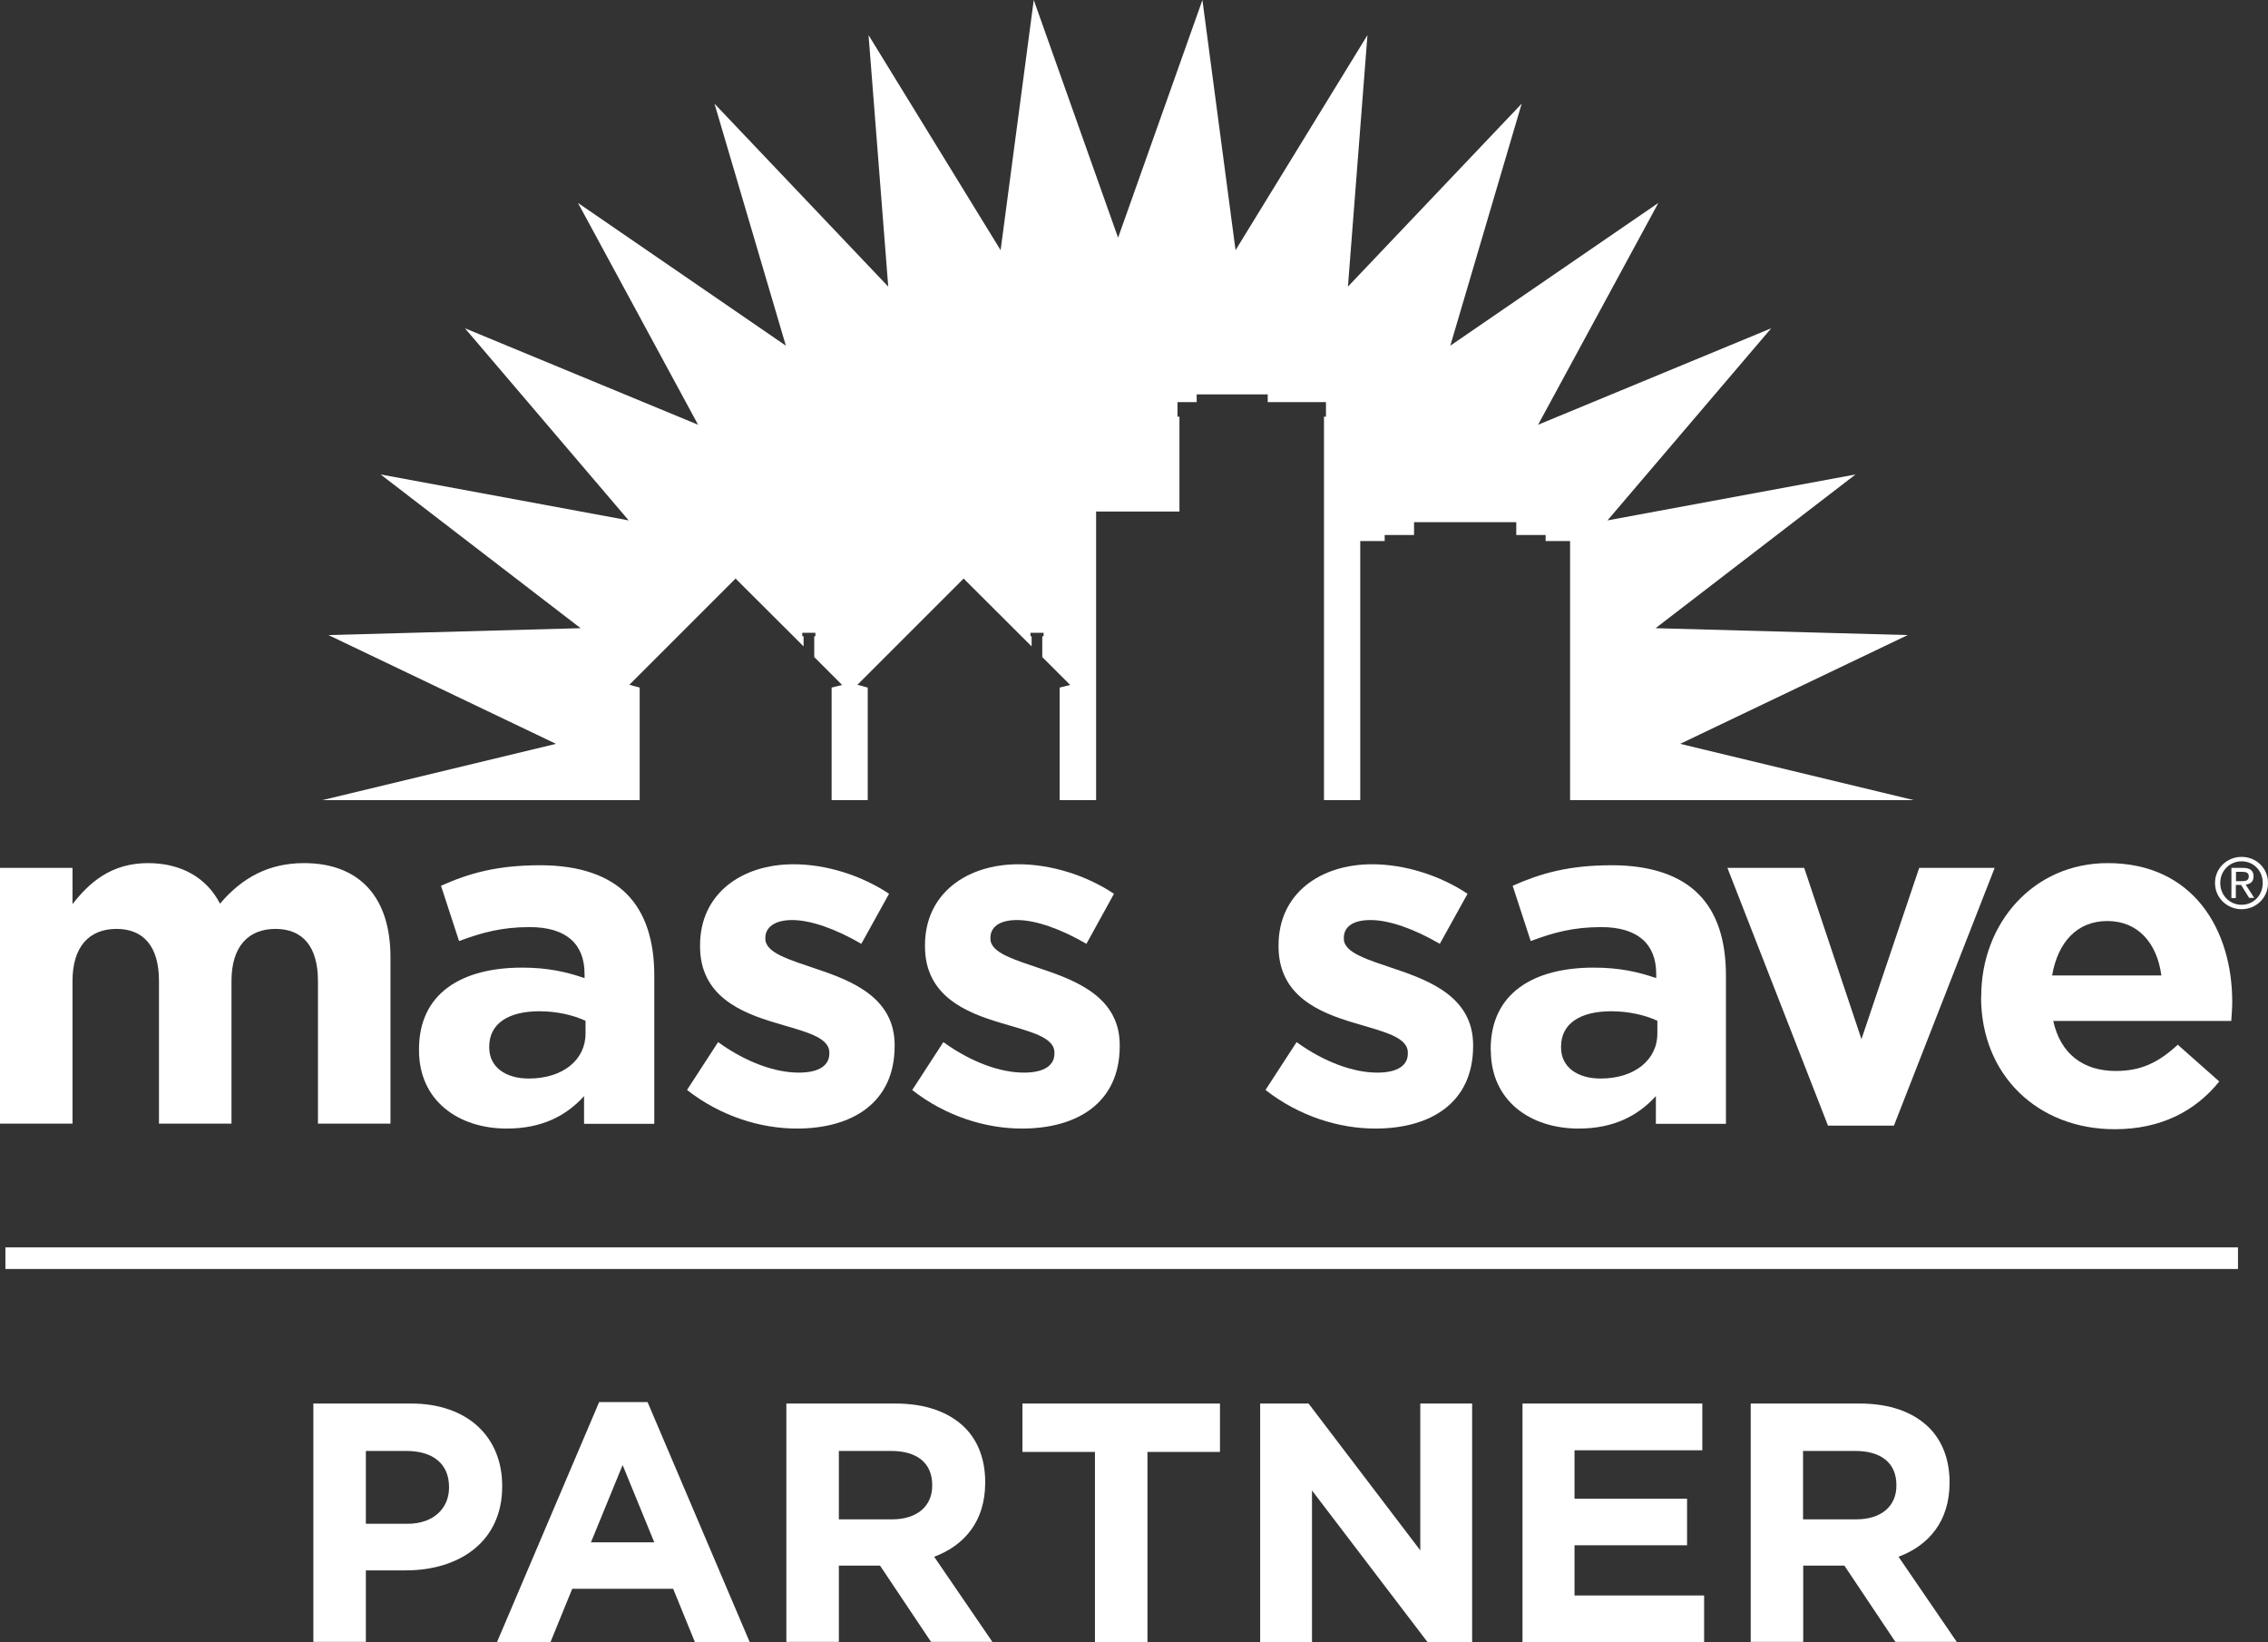 <?xml version="1.0" encoding="UTF-8"?><svg id="Layer_2" xmlns="http://www.w3.org/2000/svg" viewBox="0 0 138.24 100.09"><rect x="0" y="0" width="138.24" height="100.09" fill="#333333" stroke="none"/><defs><style>.cls-1{fill:#fff;}.cls-2{fill:none;stroke:#fff;stroke-miterlimit:10;stroke-width:1.32px;}</style></defs><g id="Layer_5"><g><path class="cls-1" d="m0,52.9h4.42v2.21c1.02-1.31,2.35-2.5,4.6-2.5,2.04,0,3.58.9,4.39,2.47,1.36-1.6,2.99-2.47,5.12-2.47,3.29,0,5.27,1.98,5.27,5.73v10.15h-4.42v-8.7c0-2.09-.93-3.17-2.59-3.17s-2.68,1.08-2.68,3.17v8.7h-4.42v-8.7c0-2.09-.93-3.17-2.59-3.17s-2.68,1.08-2.68,3.17v8.7H0v-15.59Z"/><path class="cls-1" d="m25.54,64.01v-.06c0-3.4,2.59-4.97,6.28-4.97,1.57,0,2.7.26,3.81.64v-.26c0-1.83-1.13-2.85-3.34-2.85-1.69,0-2.88.32-4.31.85l-1.1-3.37c1.71-.76,3.4-1.25,6.05-1.25,2.41,0,4.16.64,5.26,1.74,1.16,1.16,1.69,2.88,1.69,4.97v9.05h-4.28v-1.69c-1.07,1.19-2.56,1.98-4.71,1.98-2.94,0-5.35-1.69-5.35-4.77m10.15-1.02v-.78c-.76-.35-1.75-.58-2.82-.58-1.89,0-3.05.76-3.05,2.15v.06c0,1.19.99,1.89,2.41,1.89,2.07,0,3.46-1.13,3.46-2.74"/><path class="cls-1" d="m41.88,66.43l1.89-2.91c1.69,1.22,3.46,1.86,4.92,1.86,1.28,0,1.86-.47,1.86-1.16v-.06c0-.96-1.51-1.28-3.23-1.8-2.18-.64-4.65-1.66-4.65-4.68v-.06c0-3.17,2.56-4.94,5.7-4.94,1.98,0,4.13.67,5.82,1.8l-1.69,3.05c-1.54-.9-3.08-1.45-4.22-1.45-1.08,0-1.63.46-1.63,1.08v.06c0,.87,1.48,1.28,3.17,1.86,2.18.73,4.71,1.77,4.71,4.62v.06c0,3.46-2.59,5.03-5.96,5.03-2.18,0-4.62-.73-6.69-2.35"/><path class="cls-1" d="m55.61,66.43l1.89-2.91c1.69,1.22,3.46,1.86,4.91,1.86,1.28,0,1.86-.47,1.86-1.16v-.06c0-.96-1.51-1.28-3.23-1.8-2.18-.64-4.66-1.66-4.66-4.68v-.06c0-3.17,2.56-4.94,5.7-4.94,1.98,0,4.13.67,5.82,1.8l-1.68,3.05c-1.54-.9-3.09-1.45-4.22-1.45s-1.63.46-1.63,1.08v.06c0,.87,1.48,1.28,3.17,1.86,2.18.73,4.71,1.77,4.71,4.62v.06c0,3.46-2.59,5.03-5.96,5.03-2.18,0-4.62-.73-6.69-2.35"/><path class="cls-1" d="m77.14,66.43l1.89-2.91c1.69,1.22,3.46,1.86,4.92,1.86,1.28,0,1.86-.47,1.86-1.16v-.06c0-.96-1.51-1.28-3.23-1.8-2.18-.64-4.65-1.66-4.65-4.68v-.06c0-3.17,2.56-4.94,5.7-4.94,1.98,0,4.13.67,5.82,1.8l-1.69,3.05c-1.54-.9-3.08-1.45-4.22-1.45s-1.63.46-1.63,1.08v.06c0,.87,1.48,1.28,3.17,1.86,2.18.73,4.71,1.77,4.71,4.62v.06c0,3.46-2.59,5.03-5.96,5.03-2.18,0-4.62-.73-6.69-2.35"/><path class="cls-1" d="m90.86,64.01v-.06c0-3.4,2.59-4.97,6.28-4.97,1.57,0,2.71.26,3.81.64v-.26c0-1.83-1.14-2.85-3.35-2.85-1.68,0-2.88.32-4.3.85l-1.1-3.37c1.72-.76,3.41-1.25,6.05-1.25,2.41,0,4.16.64,5.26,1.74,1.17,1.16,1.69,2.88,1.69,4.97v9.05h-4.27v-1.69c-1.08,1.19-2.56,1.98-4.71,1.98-2.94,0-5.35-1.69-5.35-4.77m10.15-1.02v-.78c-.75-.35-1.74-.58-2.82-.58-1.89,0-3.05.76-3.05,2.15v.06c0,1.19.99,1.89,2.41,1.89,2.06,0,3.46-1.13,3.46-2.74"/><polygon class="cls-1" points="105.29 52.9 109.97 52.9 113.46 63.34 116.98 52.9 121.58 52.9 115.44 68.61 111.42 68.61 105.29 52.9"/><path class="cls-1" d="m120.76,60.79v-.06c0-4.45,3.17-8.12,7.71-8.12,5.21,0,7.59,4.05,7.59,8.46,0,.35-.03.76-.06,1.16h-10.85c.44,2.01,1.83,3.05,3.81,3.05,1.48,0,2.56-.47,3.78-1.6l2.53,2.24c-1.45,1.8-3.55,2.91-6.37,2.91-4.69,0-8.15-3.29-8.15-8.06m10.99-1.31c-.26-1.97-1.42-3.32-3.29-3.32s-3.02,1.31-3.37,3.32h6.66Z"/><path class="cls-1" d="m135.01,53.82c0-.91.74-1.59,1.62-1.59s1.61.67,1.61,1.59-.74,1.6-1.61,1.6-1.62-.68-1.62-1.6m1.62,1.33c.72,0,1.29-.57,1.29-1.33s-.57-1.32-1.29-1.32-1.3.57-1.3,1.32.57,1.33,1.3,1.33m-.34-.41h-.28v-1.84h.7c.43,0,.65.16.65.52,0,.33-.21.47-.48.5l.52.81h-.31l-.49-.79h-.32v.79Zm.33-1.03c.24,0,.45-.02.45-.3,0-.23-.2-.27-.4-.27h-.38v.57h.33Z"/><path class="cls-1" d="m24.84,92.88c1.6,0,2.53-.96,2.53-2.2v-.04c0-1.43-1-2.2-2.6-2.2h-2.47v4.44h2.53Zm-5.73-7.33h5.94c3.47,0,5.56,2.05,5.56,5.02v.04c0,3.36-2.61,5.11-5.88,5.11h-2.43v4.36h-3.2v-14.54Z"/><path class="cls-1" d="m39.88,94.01l-1.93-4.71-1.93,4.71h3.86Zm-3.36-8.55h2.95l6.23,14.64h-3.34l-1.33-3.26h-6.15l-1.33,3.26h-3.26l6.23-14.64Z"/><path class="cls-1" d="m54.37,92.61c1.56,0,2.45-.83,2.45-2.05v-.04c0-1.37-.95-2.08-2.51-2.08h-3.18v4.17h3.24Zm-6.44-7.06h6.64c1.85,0,3.28.52,4.24,1.47.81.81,1.24,1.95,1.24,3.32v.04c0,2.35-1.27,3.82-3.11,4.51l3.55,5.19h-3.74l-3.11-4.65h-2.51v4.65h-3.2v-14.54Z"/><polygon class="cls-1" points="66.74 88.5 62.32 88.5 62.32 85.55 74.36 85.55 74.36 88.5 69.94 88.5 69.94 100.09 66.74 100.09 66.74 88.5"/><polygon class="cls-1" points="76.81 85.55 79.76 85.55 86.57 94.5 86.57 85.55 89.73 85.55 89.73 100.09 87.01 100.09 79.97 90.85 79.97 100.09 76.81 100.09 76.81 85.55"/><polygon class="cls-1" points="92.8 85.55 103.76 85.55 103.76 88.4 95.97 88.4 95.97 91.35 102.83 91.35 102.83 94.19 95.97 94.19 95.97 97.25 103.87 97.25 103.87 100.09 92.8 100.09 92.8 85.55"/><path class="cls-1" d="m113.14,92.61c1.56,0,2.45-.83,2.45-2.05v-.04c0-1.37-.96-2.08-2.51-2.08h-3.18v4.17h3.24Zm-6.44-7.06h6.64c1.85,0,3.28.52,4.24,1.47.81.81,1.25,1.95,1.25,3.32v.04c0,2.35-1.27,3.82-3.11,4.51l3.55,5.19h-3.74l-3.11-4.65h-2.51v4.65h-3.2v-14.54Z"/><line class="cls-2" x1="136.41" y1="76.69" x2=".33" y2="76.69"/><polygon class="cls-1" points="68.15 14.49 63.01 0 60.99 15.25 52.94 2.14 54.14 17.47 43.55 6.32 47.9 21.07 35.23 12.37 42.55 25.89 28.34 20.01 38.32 31.72 23.2 28.92 35.39 38.29 20.02 38.71 33.89 45.34 19.65 48.77 38.99 48.77 38.99 41.91 38.36 41.74 44.74 35.36 44.84 35.26 44.93 35.36 48.98 39.4 48.98 38.78 48.9 38.78 48.9 38.57 49.7 38.57 49.7 38.78 49.63 38.78 49.63 40.05 51.33 41.75 50.69 41.91 50.69 48.77 52.89 48.77 52.89 41.91 52.26 41.74 58.64 35.36 58.74 35.26 58.83 35.36 62.88 39.4 62.88 38.78 62.81 38.78 62.81 38.57 63.61 38.57 63.61 38.78 63.53 38.78 63.53 40.05 65.23 41.75 64.59 41.91 64.59 48.77 66.81 48.77 66.81 31.18 71.89 31.18 71.89 25.4 71.77 25.4 71.77 24.51 72.94 24.51 72.94 24.04 77.27 24.04 77.27 24.51 80.82 24.51 80.82 25.4 80.7 25.4 80.7 48.77 82.91 48.77 82.91 32.98 84.4 32.98 84.4 32.61 86.19 32.61 86.19 31.83 92.42 31.83 92.42 32.61 94.21 32.61 94.21 32.98 95.7 32.98 95.7 48.77 116.65 48.77 102.41 45.34 116.28 38.71 100.91 38.29 113.1 28.92 97.98 31.72 107.96 20.01 93.75 25.89 101.08 12.37 88.4 21.07 92.75 6.32 82.16 17.47 83.35 2.14 75.31 15.25 73.29 0 68.15 14.49"/></g></g></svg>